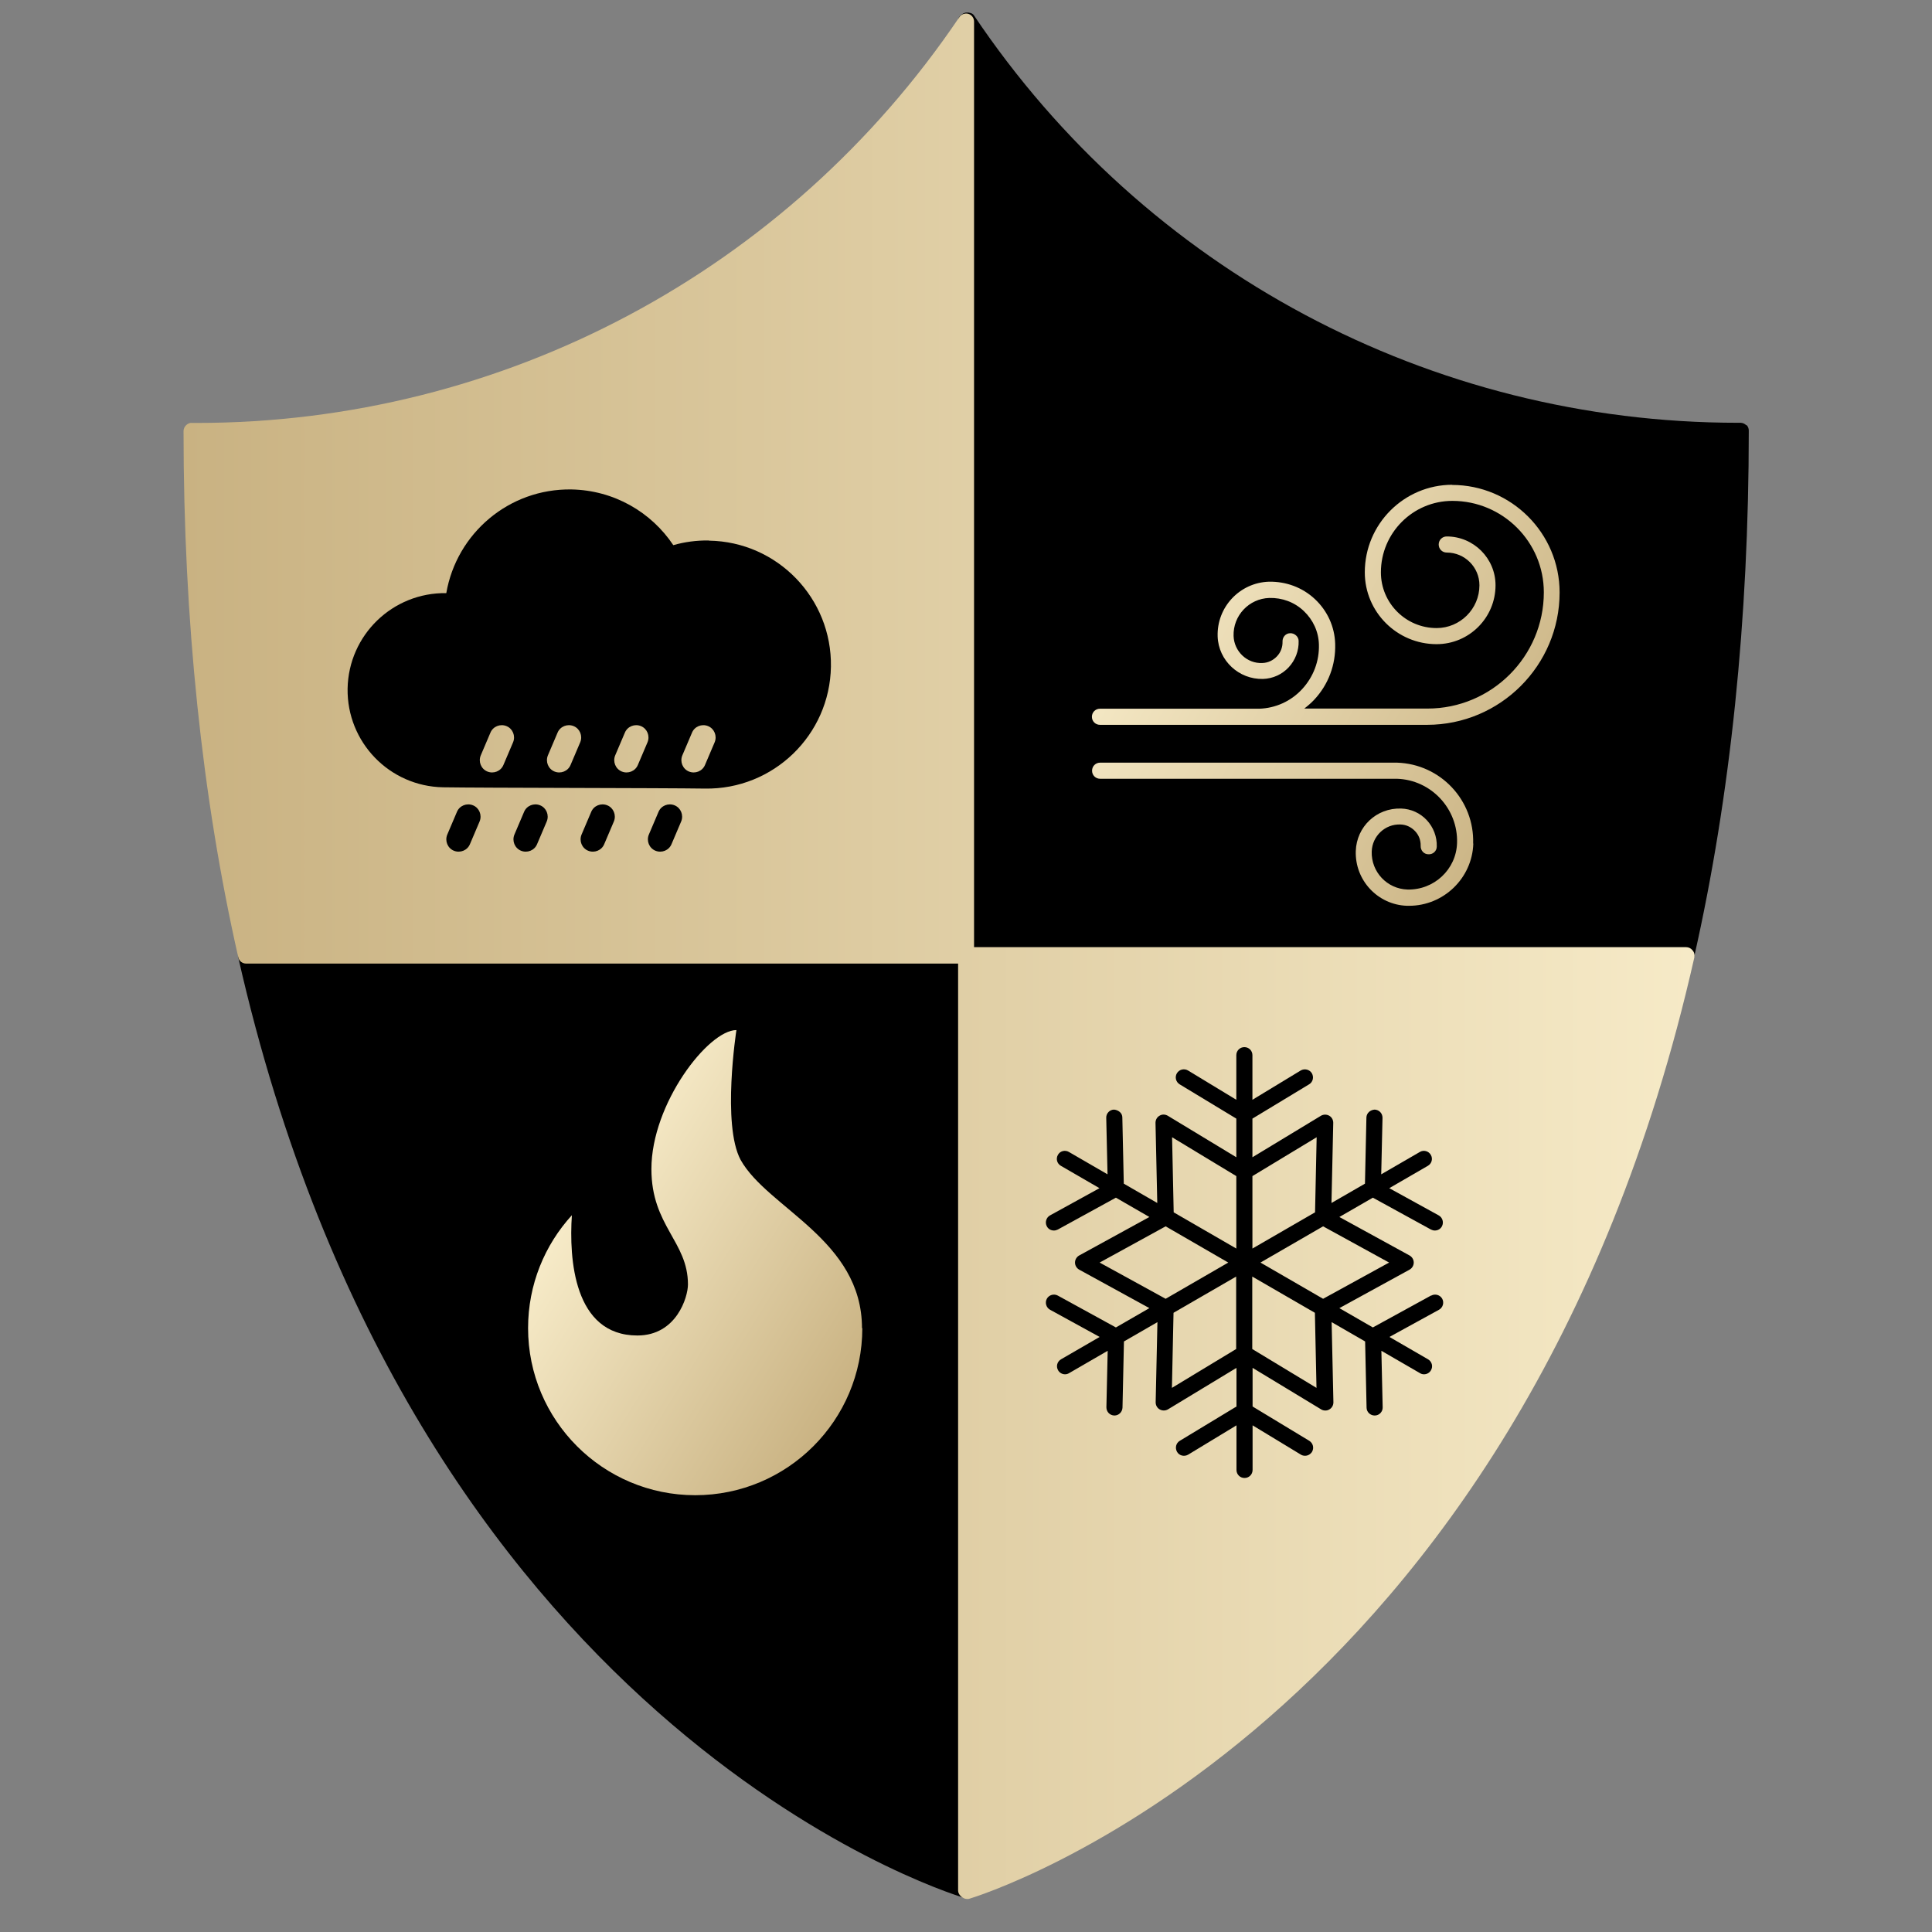 <svg xmlns="http://www.w3.org/2000/svg" xmlns:xlink="http://www.w3.org/1999/xlink" id="Layer_1" data-name="Layer 1" viewBox="0 0 120 120"><rect x="0" y="0" width="120" height="120" fill="#808080" stroke="none"/><defs><style>      .cls-1 {        fill: url(#linear-gradient-2);      }      .cls-2 {        fill: url(#linear-gradient-3);      }      .cls-3 {        fill: url(#linear-gradient);      }    </style><linearGradient id="linear-gradient" x1="11.39" y1="59.38" x2="105.23" y2="59.38" gradientUnits="userSpaceOnUse"><stop offset="0" stop-color="#c9b282"></stop><stop offset="1" stop-color="#f6eac7"></stop></linearGradient><linearGradient id="linear-gradient-2" x1="53.91" y1="85.18" x2="36.26" y2="74.26" xlink:href="#linear-gradient"></linearGradient><linearGradient id="linear-gradient-3" x1="96.8" y1="48.37" x2="71.29" y2="34.47" xlink:href="#linear-gradient"></linearGradient></defs><g><path d="M108.46,26.41c-.09-.09-.22-.15-.35-.15-.07,0-.1,0-.16,0-19.08,0-36.82-9.45-47.46-25.31-.09-.14-.3-.18-.45-.17-.17,0-.35.13-.45.26-.06.08-.09.18-.09.28v57.5H15.28c-.15,0-.3.07-.39.19-.09.12-.13.27-.1.42,10.76,47.53,43.67,58.02,45.07,58.44.05.01.1.02.15.02.11,0,.21-.03.3-.1.13-.09.2-.24.2-.4v-57.58h44.23c.23,0,.44-.16.49-.39,2.25-9.95,3.39-20.95,3.39-32.68,0-.13-.05-.26-.15-.35Z"></path><path class="cls-3" d="M105.12,59.02c-.09-.12-.24-.19-.39-.19h-44.23V1.34c0-.22-.14-.41-.35-.48-.21-.06-.44.02-.56.2-10.67,15.8-28.36,25.21-47.38,25.21-.1,0-.21,0-.31,0-.1-.02-.26.05-.35.15-.09.09-.15.22-.15.35,0,11.73,1.14,22.73,3.4,32.69.05.23.25.39.49.39h44.22v57.58c0,.22.21.44.43.5.05.01.09.02.14.02s.09,0,.14-.02c.34-.1,34.15-10.34,45.02-58.47.03-.15,0-.3-.1-.42Z"></path></g><g><path d="M40.71,52.84c.39.16.84-.02,1-.41l.6-1.41c.16-.39-.02-.84-.41-1s-.84.02-1,.41l-.6,1.41c-.16.39.02.84.41,1Z"></path><path d="M36.53,52.84c.39.16.84-.02,1-.41l.6-1.41c.16-.39-.02-.84-.41-1s-.84.02-1,.41l-.6,1.41c-.16.39.02.84.41,1Z"></path><path d="M32.36,52.84c.39.16.84-.02,1-.41l.6-1.41c.16-.39-.02-.84-.41-1s-.84.02-1,.41l-.6,1.41c-.16.39.02.84.41,1Z"></path><path d="M44.02,33.57c-.76-.01-1.5.09-2.2.29-1.37-2.05-3.68-3.41-6.33-3.46-3.88-.06-7.13,2.73-7.77,6.44,0,0,0,0,0,0-3.33-.05-6.07,2.6-6.13,5.93-.05,3.33,2.6,6.07,5.93,6.13,2.4.04,13.66.04,16.26.08,4.25.07,7.76-3.32,7.83-7.57.07-4.25-3.32-7.76-7.57-7.83ZM31.87,46.1l-.6,1.41c-.16.39-.61.57-1,.41-.39-.16-.57-.61-.41-1l.6-1.41c.16-.39.61-.57,1-.41.39.16.57.61.41,1ZM36.04,46.1l-.6,1.41c-.16.39-.61.57-1,.41-.39-.16-.57-.61-.41-1l.6-1.41c.16-.39.61-.57,1-.41.39.16.57.61.41,1ZM40.22,46.1l-.6,1.41c-.16.39-.61.57-1,.41-.39-.16-.57-.61-.41-1l.6-1.41c.16-.39.61-.57,1-.41.39.16.57.61.41,1ZM44.39,46.1l-.6,1.41c-.16.39-.61.57-1,.41-.39-.16-.57-.61-.41-1l.6-1.41c.16-.39.61-.57,1-.41.39.16.57.61.41,1Z"></path><path d="M28.19,52.84c.39.16.84-.02,1-.41l.6-1.41c.16-.39-.02-.84-.41-1s-.84.02-1,.41l-.6,1.41c-.16.39.02.84.41,1Z"></path></g><path class="cls-1" d="M53.56,82.49c0,5.73-4.65,10.38-10.38,10.38s-10.38-4.65-10.38-10.38c0-2.7,1.03-5.16,2.72-7.01-.18,2.69.11,7.47,4.07,7.47,2.43,0,3.14-2.39,3.14-3.17,0-2.67-2.27-3.63-2.27-7.17,0-4.06,3.53-8.63,5.28-8.63,0,0-.91,5.87.26,8.06,1.68,3.01,7.54,4.96,7.54,10.46Z"></path><path class="cls-2" d="M91.51,52.4c-.07,2.15-1.85,3.86-3.99,3.86-.04,0-.09,0-.13,0-1.81-.06-3.24-1.58-3.18-3.4.05-1.51,1.28-2.69,2.82-2.64.61.02,1.18.28,1.59.72s.64,1.03.62,1.64c0,.28-.24.5-.52.48-.28,0-.49-.24-.48-.52.01-.34-.11-.67-.35-.92s-.55-.4-.9-.41c-.96-.04-1.76.72-1.79,1.68-.04,1.26.95,2.32,2.22,2.36,1.64.04,3.03-1.24,3.08-2.89.07-2.13-1.61-3.92-3.73-3.99h-18.44c-.28,0-.5-.22-.5-.5s.22-.5.5-.5h18.45c2.7.09,4.8,2.34,4.72,5.02ZM90.21,30.11c-3,0-5.44,2.44-5.44,5.44,0,2.46,2,4.46,4.46,4.46,2.02,0,3.66-1.64,3.66-3.66,0-1.67-1.36-3.03-3.03-3.03-.28,0-.5.22-.5.5s.22.5.5.5c1.12,0,2.03.91,2.03,2.03,0,1.47-1.2,2.66-2.66,2.66-1.91,0-3.46-1.55-3.46-3.46,0-2.45,1.99-4.44,4.44-4.44,3.13,0,5.68,2.55,5.68,5.68,0,3.98-3.24,7.22-7.23,7.22h-7.65c.21-.16.42-.34.61-.54.89-.95,1.35-2.18,1.31-3.48-.03-1.06-.48-2.05-1.26-2.78s-1.8-1.1-2.86-1.08c-1.81.06-3.24,1.58-3.18,3.4.05,1.5,1.32,2.68,2.82,2.64.61-.02,1.18-.28,1.59-.72s.64-1.03.62-1.64c0-.28-.27-.49-.52-.48-.28,0-.49.24-.48.52.01.34-.11.67-.35.92s-.55.4-.9.41c-.95.05-1.76-.72-1.79-1.68-.04-1.26.95-2.32,2.22-2.36.8-.02,1.56.26,2.14.81.58.55.92,1.29.94,2.08.03,1.03-.34,2.01-1.04,2.77s-1.66,1.19-2.68,1.22h-9.88c-.28,0-.5.22-.5.5s.22.5.5.5h20.32c4.54,0,8.23-3.69,8.23-8.22,0-3.68-3-6.68-6.68-6.68Z"></path><path d="M88.88,80.47l-3.61,1.98-2.08-1.2,4.36-2.39c.16-.09.26-.26.26-.44s-.1-.35-.26-.44l-4.36-2.39,2.08-1.2,3.61,1.98c.08.04.16.06.24.06.18,0,.35-.09.44-.26.13-.24.04-.55-.2-.68l-3.07-1.69,2.4-1.39c.24-.14.32-.44.18-.68-.14-.24-.45-.32-.68-.18l-2.4,1.39.08-3.51c0-.28-.21-.5-.49-.51-.27.02-.5.21-.51.49l-.09,4.11-2.08,1.2.11-4.98c0-.18-.09-.35-.25-.44-.16-.09-.35-.09-.51,0l-4.26,2.58v-2.4l3.52-2.13c.24-.14.31-.45.17-.69-.14-.23-.45-.31-.69-.17l-3,1.82v-2.77c0-.28-.22-.5-.5-.5s-.5.22-.5.5v2.77l-3-1.82c-.24-.14-.54-.07-.69.17-.14.24-.07.54.17.69l3.52,2.13v2.4l-4.26-2.58c-.16-.09-.35-.1-.51,0-.16.09-.25.26-.25.44l.11,4.98-2.08-1.2-.09-4.11c0-.28-.24-.46-.51-.49-.28,0-.5.24-.49.51l.08,3.51-2.4-1.39c-.24-.14-.55-.06-.68.18-.14.24-.06.54.18.68l2.4,1.39-3.07,1.69c-.24.13-.33.44-.2.68.09.17.26.26.44.26.08,0,.16-.02.24-.06l3.61-1.98,2.08,1.2-4.36,2.39c-.16.09-.26.26-.26.44s.1.35.26.44l4.36,2.39-2.08,1.2-3.61-1.98c-.24-.13-.55-.04-.68.2-.13.24-.04.55.2.68l3.08,1.69-2.4,1.39c-.24.14-.32.44-.18.68.09.16.26.25.43.25.08,0,.17-.02.25-.07l2.4-1.39-.08,3.51c0,.28.21.5.49.51h.01c.27,0,.49-.22.5-.49l.09-4.11,2.08-1.2-.11,4.98c0,.18.09.35.25.44.16.09.35.09.51,0l4.26-2.58v2.4l-3.52,2.13c-.24.14-.31.45-.17.69.14.24.45.31.69.17l3-1.82v2.77c0,.28.22.5.5.5s.5-.22.5-.5v-2.77l3,1.82c.08.05.17.07.26.07.17,0,.33-.09.43-.24.14-.24.07-.54-.17-.69l-3.52-2.13v-2.4l4.26,2.58c.08.05.17.07.26.07s.17-.02.25-.07c.16-.09.25-.26.25-.44l-.11-4.98,2.08,1.2.09,4.11c0,.27.23.49.5.49h.01c.28,0,.5-.24.49-.51l-.08-3.51,2.4,1.39c.08.05.16.07.25.07.17,0,.34-.09.43-.25.14-.24.06-.54-.18-.68l-2.4-1.39,3.08-1.69c.24-.13.33-.44.2-.68-.13-.24-.44-.33-.68-.2ZM86.28,78.42l-4.1,2.25-3.89-2.25,3.89-2.25,4.1,2.25ZM81.78,70.63l-.1,4.67-3.89,2.25v-4.5l4-2.42ZM72.79,70.63l4,2.42v4.5l-3.89-2.25-.1-4.67ZM68.3,78.42l4.1-2.25,3.89,2.25-3.89,2.25-4.1-2.25ZM72.79,86.21l.1-4.67,3.89-2.25v4.5l-4,2.42ZM81.78,86.21l-4-2.42v-4.5l3.89,2.25.1,4.67Z"></path></svg>